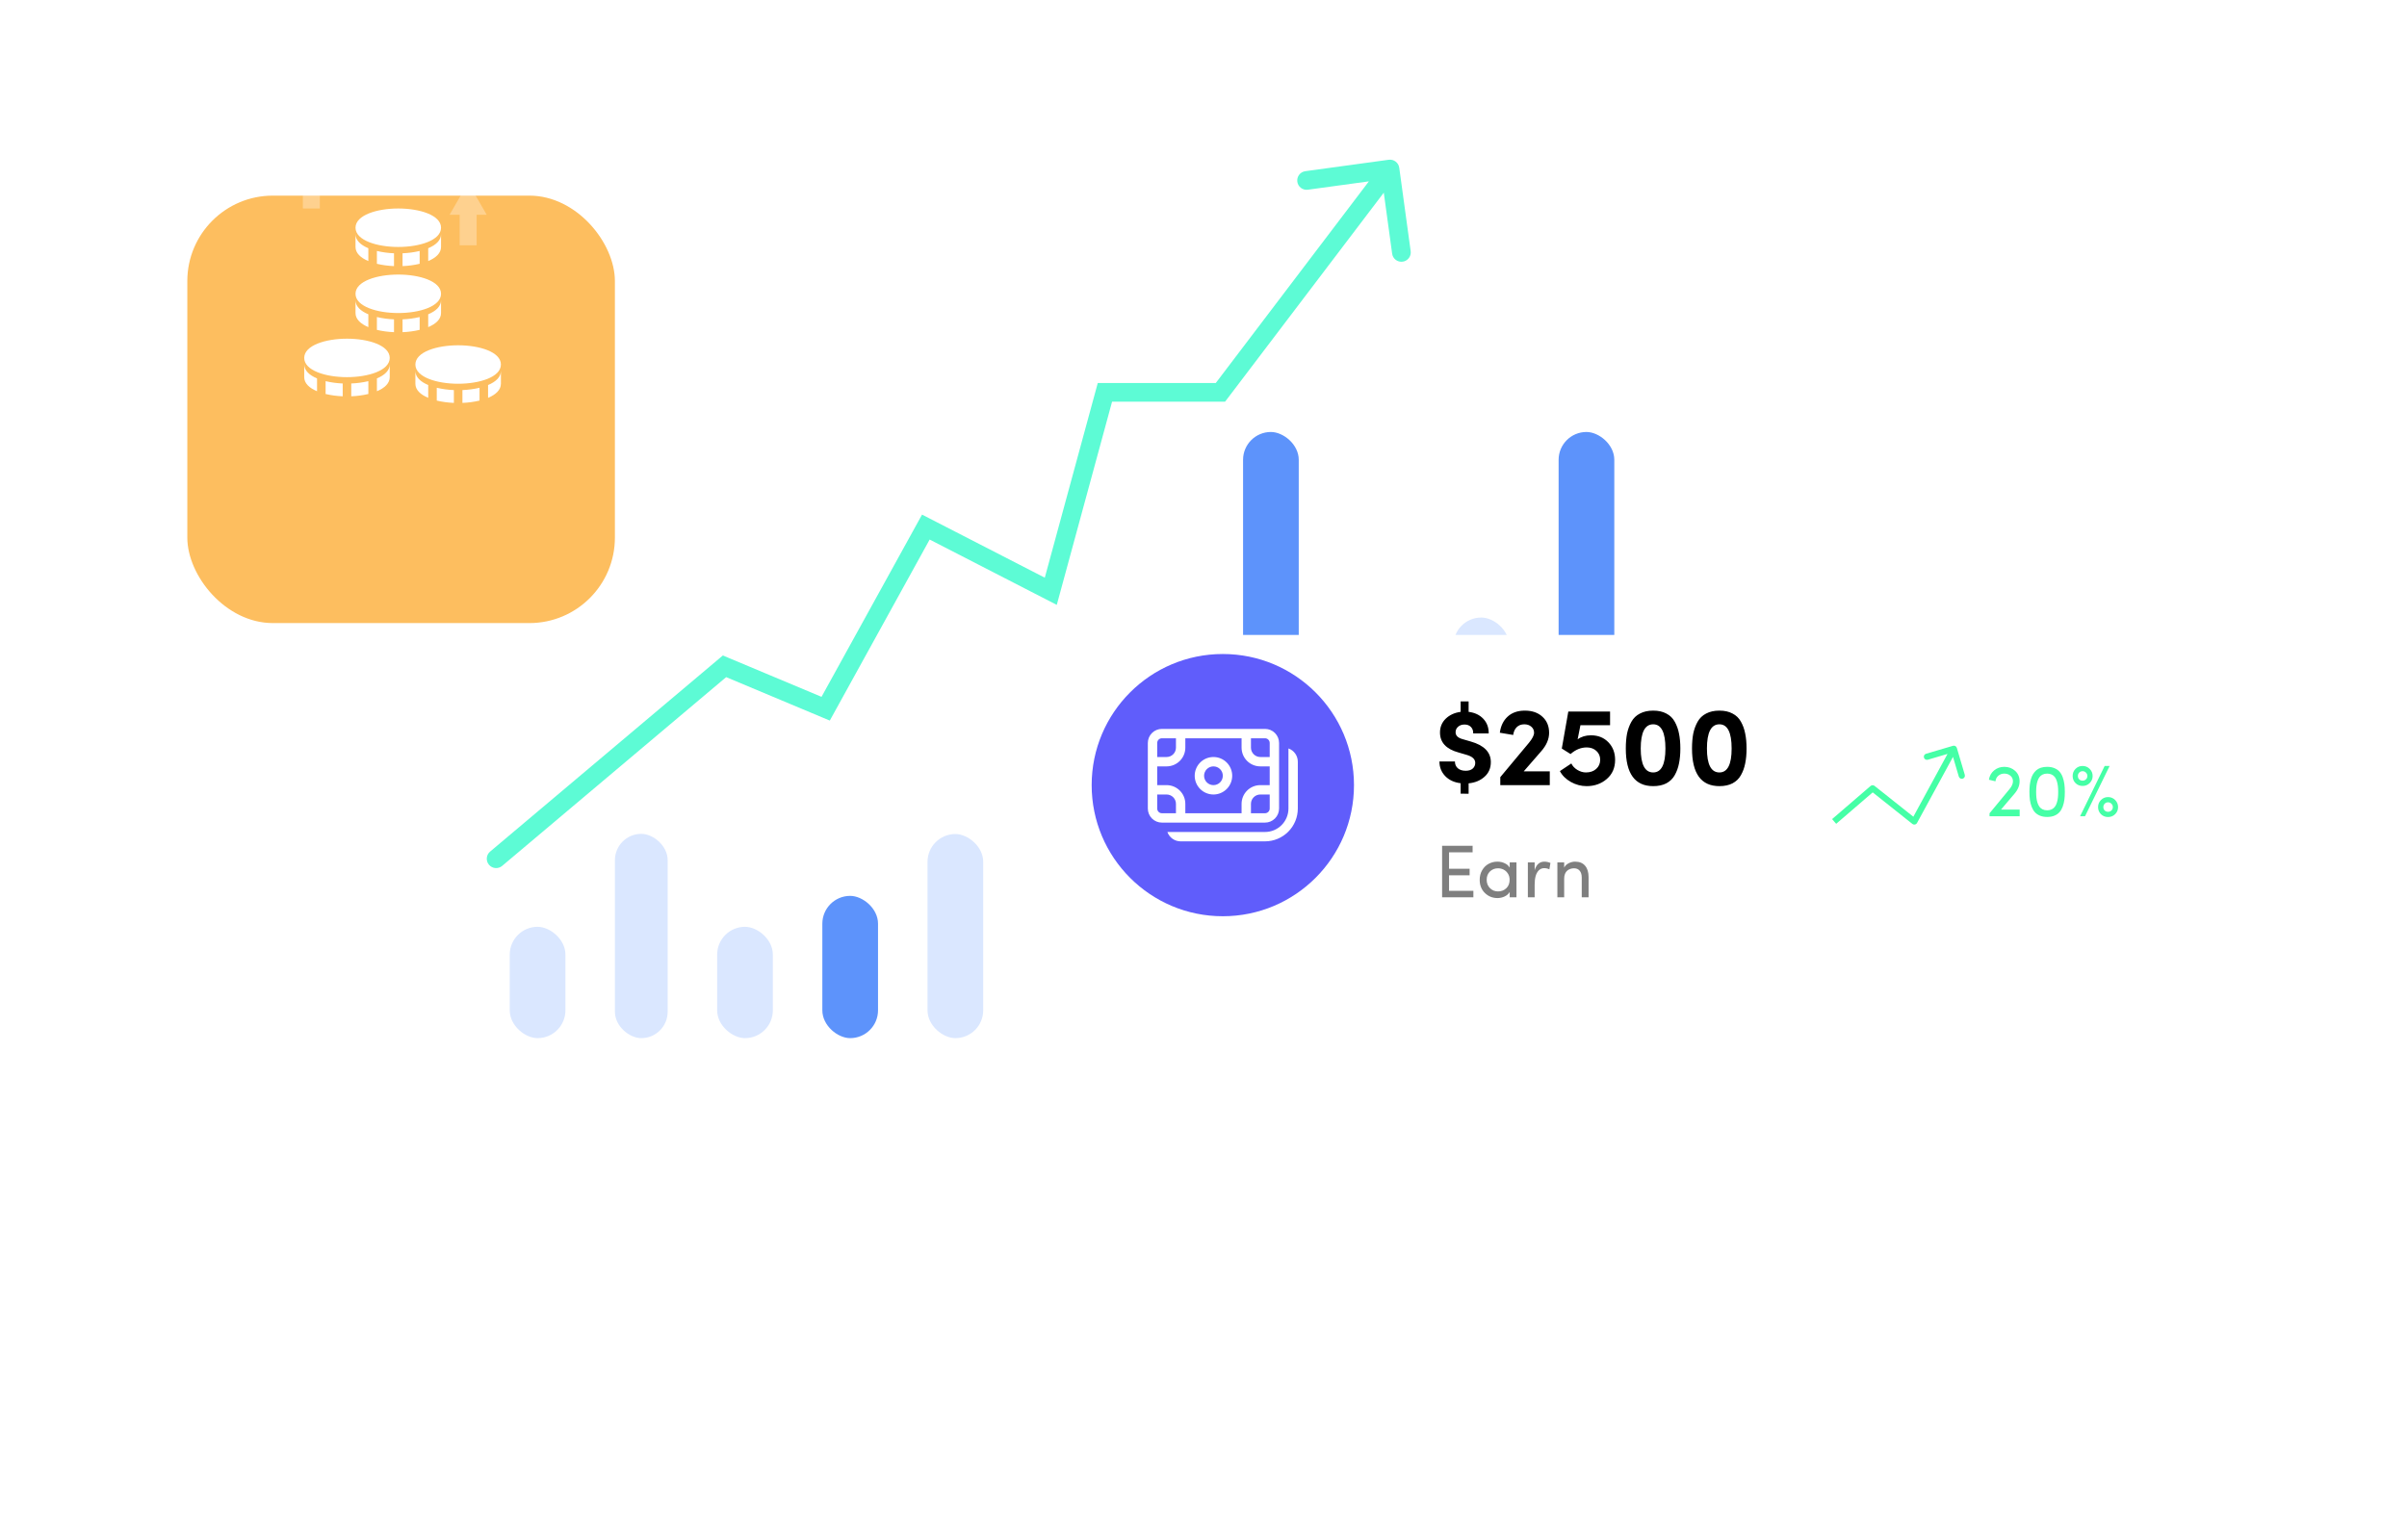 <svg width="386" height="247" viewBox="0 0 386 247" fill="none" xmlns="http://www.w3.org/2000/svg">
<g filter="url(#filter0_d_3164_30248)">
<rect width="230.541" height="177.47" rx="9.515" transform="matrix(-1 0 0 1 285.07 9.104)" fill="white"/>
</g>
<rect width="97.237" height="8.93" rx="4.465" transform="matrix(4.37114e-08 -1 -1 -4.37114e-08 258.879 166.533)" fill="#5D93FB"/>
<rect width="67.471" height="8.93" rx="4.465" transform="matrix(4.37114e-08 -1 -1 -4.37114e-08 242.011 166.533)" fill="#DAE7FF"/>
<rect width="38.697" height="8.93" rx="4.465" transform="matrix(4.37114e-08 -1 -1 -4.37114e-08 225.144 166.533)" fill="#5D93FB"/>
<rect width="97.237" height="8.93" rx="4.465" transform="matrix(4.37114e-08 -1 -1 -4.37114e-08 208.275 166.533)" fill="#5D93FB"/>
<rect width="24.805" height="8.93" rx="4.465" transform="matrix(4.37114e-08 -1 -1 -4.37114e-08 191.408 166.533)" fill="#DAE7FF"/>
<rect width="53.58" height="8.93" rx="4.465" transform="matrix(4.37114e-08 -1 -1 -4.37114e-08 174.54 166.533)" fill="#5D93FB"/>
<rect width="32.743" height="8.93" rx="4.465" transform="matrix(4.37114e-08 -1 -1 -4.37114e-08 157.673 166.533)" fill="#DAE7FF"/>
<rect width="22.821" height="8.93" rx="4.465" transform="matrix(4.37114e-08 -1 -1 -4.37114e-08 140.805 166.533)" fill="#5D93FB"/>
<rect width="17.86" height="8.93" rx="4.465" transform="matrix(4.37114e-08 -1 -1 -4.37114e-08 123.938 166.533)" fill="#DAE7FF"/>
<rect width="32.773" height="8.457" rx="4.229" transform="matrix(4.37114e-08 -1 -1 -4.37114e-08 107.069 166.533)" fill="#DAE7FF"/>
<rect width="17.86" height="8.93" rx="4.465" transform="matrix(4.37114e-08 -1 -1 -4.37114e-08 90.675 166.533)" fill="#DAE7FF"/>
<path d="M78.596 136.608C77.962 137.142 77.882 138.089 78.416 138.722C78.95 139.355 79.896 139.436 80.529 138.902L78.596 136.608ZM116.187 106.885L116.767 105.502L115.922 105.147L115.221 105.738L116.187 106.885ZM132.408 113.687L131.828 115.07L133.07 115.592L133.721 114.412L132.408 113.687ZM148.474 84.551L149.16 83.217L147.864 82.551L147.161 83.826L148.474 84.551ZM168.509 94.851L167.823 96.185L169.47 97.032L169.957 95.245L168.509 94.851ZM177.192 62.936V61.436H176.046L175.745 62.542L177.192 62.936ZM195.716 62.936V64.436H196.461L196.911 63.843L195.716 62.936ZM224.392 26.912C224.28 26.091 223.523 25.517 222.702 25.629L209.327 27.461C208.507 27.574 207.932 28.33 208.045 29.151C208.157 29.972 208.914 30.546 209.734 30.433L221.623 28.805L223.252 40.694C223.364 41.515 224.121 42.089 224.942 41.977C225.762 41.864 226.337 41.108 226.224 40.287L224.392 26.912ZM80.529 138.902L117.154 108.032L115.221 105.738L78.596 136.608L80.529 138.902ZM115.607 108.268L131.828 115.07L132.988 112.304L116.767 105.502L115.607 108.268ZM133.721 114.412L149.788 85.275L147.161 83.826L131.094 112.963L133.721 114.412ZM147.788 85.885L167.823 96.185L169.195 93.517L149.16 83.217L147.788 85.885ZM169.957 95.245L178.639 63.33L175.745 62.542L167.062 94.458L169.957 95.245ZM177.192 64.436H195.716V61.436H177.192V64.436ZM196.911 63.843L224.101 28.022L221.711 26.208L194.522 62.029L196.911 63.843Z" fill="#5DFBD5"/>
<g filter="url(#filter1_d_3164_30248)">
<rect x="30.039" y="9.104" width="68.57" height="68.57" rx="13.714" fill="#FDBE5F"/>
</g>
<path d="M55.643 54.33C52.236 54.33 48.786 55.39 48.786 57.416C48.786 59.441 52.236 60.501 55.643 60.501C59.051 60.501 62.5 59.441 62.5 57.416C62.5 55.39 59.051 54.33 55.643 54.33ZM52.215 61.145V63.202C53.063 63.407 54.001 63.532 54.958 63.573V61.516C54.033 61.48 53.115 61.355 52.215 61.145V61.145ZM56.329 61.515V63.572C57.253 63.537 58.171 63.413 59.072 63.201V61.144C58.171 61.355 57.253 61.48 56.329 61.515V61.515ZM60.443 60.705V62.762C61.678 62.245 62.5 61.489 62.5 60.501V58.444C62.5 59.432 61.678 60.187 60.443 60.705ZM50.843 62.762V60.705C49.609 60.187 48.786 59.431 48.786 58.444V60.501C48.786 61.488 49.609 62.245 50.843 62.762Z" fill="white"/>
<path d="M63.87 44.044C60.462 44.044 57.013 45.104 57.013 47.13C57.013 49.155 60.462 50.215 63.87 50.215C67.278 50.215 70.727 49.155 70.727 47.13C70.727 45.104 67.278 44.044 63.87 44.044ZM60.441 50.858V52.916C61.289 53.121 62.227 53.246 63.184 53.286V51.229C62.26 51.193 61.342 51.069 60.441 50.858V50.858ZM64.555 51.229V53.286C65.48 53.251 66.398 53.126 67.298 52.915V50.858C66.398 51.069 65.48 51.194 64.555 51.229V51.229ZM68.67 50.419V52.476C69.905 51.958 70.727 51.203 70.727 50.215V48.158C70.727 49.146 69.905 49.901 68.67 50.419ZM59.07 52.476V50.419C57.836 49.901 57.013 49.145 57.013 48.158V50.215C57.013 51.202 57.836 51.958 59.07 52.476Z" fill="white"/>
<path d="M63.87 33.445C60.462 33.445 57.013 34.505 57.013 36.531C57.013 38.556 60.462 39.617 63.87 39.617C67.278 39.617 70.727 38.556 70.727 36.531C70.727 34.505 67.278 33.445 63.87 33.445ZM60.441 40.26V42.317C61.289 42.522 62.227 42.647 63.184 42.688V40.631C62.26 40.595 61.342 40.471 60.441 40.26V40.26ZM64.555 40.63V42.687C65.48 42.652 66.398 42.528 67.298 42.316V40.259C66.398 40.471 65.48 40.595 64.555 40.63V40.63ZM68.67 39.82V41.877C69.905 41.36 70.727 40.604 70.727 39.617V37.559C70.727 38.547 69.905 39.303 68.67 39.82ZM59.07 41.877V39.82C57.836 39.303 57.013 38.546 57.013 37.559V39.617C57.013 40.603 57.836 41.36 59.07 41.877Z" fill="white"/>
<path d="M73.471 55.389C70.064 55.389 66.614 56.449 66.614 58.474C66.614 60.5 70.064 61.56 73.471 61.56C76.879 61.56 80.328 60.5 80.328 58.474C80.328 56.449 76.879 55.389 73.471 55.389ZM70.043 62.203V64.26C70.891 64.465 71.829 64.591 72.786 64.631V62.574C71.862 62.538 70.943 62.414 70.043 62.203V62.203ZM74.157 62.574V64.631C75.081 64.595 76 64.471 76.9 64.26V62.203C76 62.414 75.081 62.538 74.157 62.574V62.574ZM78.271 61.764V63.821C79.506 63.303 80.328 62.547 80.328 61.56V59.503C80.328 60.49 79.506 61.246 78.271 61.764ZM68.671 63.821V61.764C67.437 61.246 66.614 60.49 66.614 59.503V61.56C66.614 62.547 67.437 63.303 68.671 63.821Z" fill="white"/>
<path opacity="0.3" fill-rule="evenodd" clip-rule="evenodd" d="M78.051 34.451L75.074 29.295L72.098 34.451H73.711V39.35H76.437V34.451H78.051Z" fill="white"/>
<path opacity="0.3" fill-rule="evenodd" clip-rule="evenodd" d="M52.907 28.547L49.93 23.392L46.953 28.547H48.567V33.447H51.292V28.547H52.907Z" fill="white"/>
<path fill-rule="evenodd" clip-rule="evenodd" d="M65.239 23.519L62.262 18.363L59.285 23.519H60.899V28.419H63.624V23.519H65.239Z" fill="white"/>
<g filter="url(#filter2_d_3164_30248)">
<rect x="162.445" y="91.856" width="192.594" height="67.306" rx="10" fill="white"/>
</g>
<circle cx="196.099" cy="125.946" r="21.033" fill="#605DFB"/>
<path d="M191.59 124.443C191.59 123.646 191.906 122.881 192.47 122.317C193.034 121.753 193.799 121.437 194.596 121.437C195.393 121.437 196.158 121.753 196.722 122.317C197.286 122.881 197.603 123.646 197.603 124.443C197.603 125.24 197.286 126.005 196.722 126.569C196.158 127.133 195.393 127.45 194.596 127.45C193.799 127.45 193.034 127.133 192.47 126.569C191.906 126.005 191.59 125.24 191.59 124.443ZM194.596 122.94C194.197 122.94 193.815 123.098 193.533 123.38C193.251 123.662 193.093 124.044 193.093 124.443C193.093 124.842 193.251 125.224 193.533 125.506C193.815 125.788 194.197 125.946 194.596 125.946C194.995 125.946 195.377 125.788 195.659 125.506C195.941 125.224 196.099 124.842 196.099 124.443C196.099 124.044 195.941 123.662 195.659 123.38C195.377 123.098 194.995 122.94 194.596 122.94ZM186.328 116.927C185.73 116.927 185.157 117.164 184.734 117.587C184.311 118.01 184.073 118.584 184.073 119.182V129.704C184.073 130.302 184.311 130.876 184.734 131.299C185.157 131.722 185.73 131.959 186.328 131.959H202.864C203.462 131.959 204.036 131.722 204.458 131.299C204.881 130.876 205.119 130.302 205.119 129.704V119.182C205.119 118.584 204.881 118.01 204.458 117.587C204.036 117.164 203.462 116.927 202.864 116.927H186.328ZM185.576 119.182C185.576 118.982 185.656 118.791 185.797 118.65C185.938 118.509 186.129 118.43 186.328 118.43H188.583V119.933C188.583 120.332 188.425 120.714 188.143 120.996C187.861 121.278 187.478 121.437 187.08 121.437H185.576V119.182ZM185.576 122.94H187.08C187.877 122.94 188.642 122.623 189.206 122.059C189.77 121.495 190.086 120.731 190.086 119.933V118.43H199.106V119.933C199.106 120.731 199.423 121.495 199.986 122.059C200.55 122.623 201.315 122.94 202.112 122.94H203.616V125.946H202.112C201.315 125.946 200.55 126.263 199.986 126.827C199.423 127.391 199.106 128.155 199.106 128.953V130.456H190.086V128.953C190.086 128.155 189.77 127.391 189.206 126.827C188.642 126.263 187.877 125.946 187.08 125.946H185.576V122.94ZM200.609 118.43H202.864C203.063 118.43 203.254 118.509 203.395 118.65C203.536 118.791 203.616 118.982 203.616 119.182V121.437H202.112C201.714 121.437 201.331 121.278 201.049 120.996C200.767 120.714 200.609 120.332 200.609 119.933V118.43ZM203.616 127.45V129.704C203.616 129.904 203.536 130.095 203.395 130.236C203.254 130.377 203.063 130.456 202.864 130.456H200.609V128.953C200.609 128.554 200.767 128.172 201.049 127.89C201.331 127.608 201.714 127.45 202.112 127.45H203.616ZM188.583 130.456H186.328C186.129 130.456 185.938 130.377 185.797 130.236C185.656 130.095 185.576 129.904 185.576 129.704V127.45H187.08C187.478 127.45 187.861 127.608 188.143 127.89C188.425 128.172 188.583 128.554 188.583 128.953V130.456ZM206.622 129.704C206.622 130.701 206.226 131.657 205.521 132.362C204.817 133.067 203.861 133.463 202.864 133.463H187.208C187.363 133.902 187.651 134.283 188.032 134.552C188.413 134.822 188.868 134.966 189.335 134.966H202.864C204.259 134.966 205.598 134.411 206.584 133.425C207.571 132.438 208.125 131.1 208.125 129.704V122.188C208.126 121.722 207.981 121.267 207.712 120.886C207.443 120.505 207.062 120.217 206.622 120.061V129.704Z" fill="white"/>
<path d="M239.079 122.256C239.079 123.228 238.737 124.014 238.053 124.614C237.381 125.214 236.535 125.562 235.515 125.658V127.332L234.237 127.314V125.64C233.205 125.52 232.377 125.136 231.753 124.488C231.141 123.84 230.835 123.06 230.835 122.148H233.319C233.319 122.592 233.469 122.952 233.769 123.228C234.081 123.504 234.507 123.642 235.047 123.642C235.527 123.642 235.899 123.528 236.163 123.3C236.439 123.06 236.577 122.754 236.577 122.382C236.577 121.794 236.133 121.368 235.245 121.104L233.895 120.708C231.915 120.168 230.925 119.1 230.925 117.504C230.925 116.628 231.231 115.89 231.843 115.29C232.467 114.69 233.265 114.324 234.237 114.192V112.518H235.515V114.192C236.499 114.312 237.285 114.684 237.873 115.308C238.461 115.932 238.749 116.712 238.737 117.648H236.253C236.265 117.228 236.145 116.886 235.893 116.622C235.641 116.358 235.299 116.226 234.867 116.226C234.435 116.226 234.087 116.346 233.823 116.586C233.559 116.814 233.427 117.108 233.427 117.468C233.427 118.008 233.817 118.38 234.597 118.584L235.839 118.944C237.999 119.556 239.079 120.66 239.079 122.256ZM244.356 123.732H248.532V125.946H240.594V124.668L245.202 119.142C245.742 118.482 246.012 117.948 246.012 117.54C246.012 117.144 245.862 116.82 245.562 116.568C245.274 116.316 244.902 116.19 244.446 116.19C243.942 116.19 243.534 116.346 243.222 116.658C242.922 116.958 242.736 117.372 242.664 117.9L240.522 117.54C240.666 116.46 241.08 115.602 241.764 114.966C242.46 114.318 243.384 113.994 244.536 113.994C245.712 113.994 246.654 114.324 247.362 114.984C248.07 115.632 248.424 116.49 248.424 117.558C248.424 118.578 247.992 119.574 247.128 120.546L244.356 123.732ZM255.139 117.954C256.279 117.954 257.209 118.326 257.929 119.07C258.649 119.814 259.009 120.756 259.009 121.896C259.009 123.168 258.565 124.188 257.677 124.956C256.789 125.724 255.709 126.108 254.437 126.108C253.561 126.108 252.721 125.886 251.917 125.442C251.113 124.986 250.525 124.404 250.153 123.696L251.989 122.472C252.181 122.88 252.499 123.222 252.943 123.498C253.399 123.774 253.861 123.912 254.329 123.912C255.001 123.912 255.547 123.726 255.967 123.354C256.399 122.97 256.615 122.478 256.615 121.878C256.615 121.302 256.411 120.828 256.003 120.456C255.595 120.084 255.079 119.898 254.455 119.898C253.531 119.898 252.667 120.252 251.863 120.96L250.459 120.078L251.503 114.138H258.199V116.334H253.447L252.997 118.602C253.585 118.17 254.299 117.954 255.139 117.954ZM265.115 126.108C262.187 126.108 260.723 124.098 260.723 120.078C260.723 119.178 260.789 118.38 260.921 117.684C261.065 116.988 261.299 116.352 261.623 115.776C261.947 115.2 262.403 114.762 262.991 114.462C263.579 114.15 264.287 113.994 265.115 113.994C265.943 113.994 266.645 114.15 267.221 114.462C267.809 114.762 268.259 115.2 268.571 115.776C268.895 116.352 269.123 116.988 269.255 117.684C269.399 118.38 269.471 119.178 269.471 120.078C269.471 120.966 269.399 121.758 269.255 122.454C269.123 123.138 268.895 123.768 268.571 124.344C268.259 124.908 267.809 125.346 267.221 125.658C266.645 125.958 265.943 126.108 265.115 126.108ZM265.115 123.912C266.423 123.912 267.077 122.634 267.077 120.078C267.077 117.486 266.423 116.19 265.115 116.19C263.783 116.19 263.117 117.486 263.117 120.078C263.117 122.634 263.783 123.912 265.115 123.912ZM275.732 126.108C272.804 126.108 271.34 124.098 271.34 120.078C271.34 119.178 271.406 118.38 271.538 117.684C271.682 116.988 271.916 116.352 272.24 115.776C272.564 115.2 273.02 114.762 273.608 114.462C274.196 114.15 274.904 113.994 275.732 113.994C276.56 113.994 277.262 114.15 277.838 114.462C278.426 114.762 278.876 115.2 279.188 115.776C279.512 116.352 279.74 116.988 279.872 117.684C280.016 118.38 280.088 119.178 280.088 120.078C280.088 120.966 280.016 121.758 279.872 122.454C279.74 123.138 279.512 123.768 279.188 124.344C278.876 124.908 278.426 125.346 277.838 125.658C277.262 125.958 276.56 126.108 275.732 126.108ZM275.732 123.912C277.04 123.912 277.694 122.634 277.694 120.078C277.694 117.486 277.04 116.19 275.732 116.19C274.4 116.19 273.734 117.486 273.734 120.078C273.734 122.634 274.4 123.912 275.732 123.912Z" fill="black"/>
<path opacity="0.5" d="M231.264 143.946V135.679H236.156V136.722H232.377V139.364H235.676V140.407H232.377V142.903H236.279V143.946H231.264ZM237.293 141.14C237.293 140.562 237.424 140.048 237.686 139.599C237.947 139.149 238.293 138.808 238.723 138.573C239.152 138.339 239.625 138.222 240.141 138.222C240.551 138.222 240.936 138.306 241.295 138.474C241.658 138.638 241.928 138.874 242.104 139.183V138.345H243.188V143.946H242.104V143.085C241.924 143.394 241.652 143.634 241.289 143.806C240.93 143.978 240.547 144.063 240.141 144.063C239.352 144.063 238.68 143.792 238.125 143.249C237.57 142.706 237.293 142.003 237.293 141.14ZM238.412 141.128C238.412 141.671 238.588 142.118 238.939 142.47C239.291 142.821 239.723 142.997 240.234 142.997C240.754 142.997 241.193 142.829 241.553 142.493C241.912 142.157 242.092 141.702 242.092 141.128C242.092 140.745 241.998 140.411 241.811 140.126C241.623 139.837 241.391 139.626 241.113 139.493C240.84 139.356 240.547 139.288 240.234 139.288C239.719 139.288 239.285 139.458 238.934 139.798C238.586 140.138 238.412 140.581 238.412 141.128ZM245.016 143.946V138.345H246.105V139.604C246.375 138.683 246.895 138.222 247.664 138.222C247.855 138.222 248.043 138.245 248.227 138.292C248.414 138.335 248.551 138.384 248.637 138.438L248.467 139.458C248.205 139.329 247.93 139.265 247.641 139.265C247.293 139.265 247.002 139.384 246.768 139.622C246.533 139.86 246.363 140.173 246.258 140.56C246.156 140.946 246.105 141.396 246.105 141.907V143.946H245.016ZM249.75 143.946V138.345H250.84V139.183C250.996 138.87 251.242 138.632 251.578 138.468C251.914 138.304 252.252 138.222 252.592 138.222C253.287 138.222 253.82 138.438 254.191 138.872C254.566 139.306 254.754 139.917 254.754 140.706V143.946H253.658V140.776C253.658 140.308 253.549 139.942 253.33 139.681C253.111 139.419 252.809 139.288 252.422 139.288C252.215 139.288 252.02 139.319 251.836 139.382C251.656 139.44 251.49 139.532 251.338 139.657C251.186 139.782 251.064 139.954 250.975 140.173C250.885 140.388 250.84 140.638 250.84 140.923V143.946H249.75Z" fill="black"/>
<path d="M300.304 126.461L300.615 126.069C300.427 125.92 300.159 125.925 299.977 126.082L300.304 126.461ZM306.989 131.775L306.678 132.166C306.794 132.258 306.944 132.294 307.089 132.265C307.234 132.235 307.358 132.143 307.428 132.014L306.989 131.775ZM313.811 119.977C313.732 119.712 313.454 119.56 313.19 119.639L308.874 120.913C308.609 120.991 308.458 121.269 308.536 121.534C308.614 121.799 308.892 121.95 309.157 121.872L312.993 120.739L314.126 124.576C314.204 124.84 314.482 124.992 314.747 124.913C315.012 124.835 315.163 124.557 315.085 124.292L313.811 119.977ZM294.459 132.153L300.63 126.84L299.977 126.082L293.807 131.396L294.459 132.153ZM299.992 126.852L306.678 132.166L307.3 131.383L300.615 126.069L299.992 126.852ZM307.428 132.014L313.77 120.357L312.892 119.879L306.55 131.536L307.428 132.014Z" fill="#45FFA6"/>
<path d="M318.952 125.081C319.054 124.456 319.333 123.956 319.79 123.581C320.251 123.202 320.792 123.013 321.413 123.013C322.108 123.013 322.692 123.229 323.165 123.663C323.638 124.097 323.874 124.653 323.874 125.333C323.874 126.04 323.591 126.716 323.024 127.36C322.646 127.802 322.263 128.251 321.876 128.708C321.493 129.165 321.167 129.552 320.897 129.868H323.886V130.946H319.052V130.466L322.233 126.616C322.616 126.163 322.808 125.735 322.808 125.333C322.808 124.962 322.673 124.663 322.403 124.437C322.138 124.21 321.808 124.097 321.413 124.097C321.05 124.097 320.735 124.208 320.47 124.431C320.208 124.649 320.052 124.95 320.001 125.333L318.952 125.081ZM325.45 127.044C325.45 126.653 325.468 126.294 325.503 125.966C325.542 125.638 325.603 125.319 325.685 125.011C325.771 124.698 325.886 124.425 326.03 124.19C326.175 123.952 326.349 123.743 326.552 123.563C326.759 123.384 327.009 123.247 327.302 123.153C327.599 123.06 327.931 123.013 328.298 123.013C328.739 123.013 329.126 123.083 329.458 123.224C329.794 123.36 330.065 123.548 330.272 123.786C330.483 124.021 330.653 124.313 330.782 124.665C330.911 125.017 331.001 125.384 331.052 125.767C331.103 126.146 331.128 126.571 331.128 127.044C331.128 127.513 331.103 127.937 331.052 128.315C331.001 128.69 330.911 129.054 330.782 129.405C330.653 129.753 330.483 130.046 330.272 130.284C330.065 130.519 329.794 130.706 329.458 130.847C329.126 130.983 328.739 131.052 328.298 131.052C327.86 131.052 327.474 130.983 327.138 130.847C326.802 130.706 326.528 130.519 326.317 130.284C326.106 130.046 325.935 129.753 325.802 129.405C325.673 129.058 325.581 128.694 325.526 128.315C325.476 127.933 325.45 127.509 325.45 127.044ZM326.528 127.044C326.528 127.388 326.544 127.698 326.575 127.976C326.606 128.253 326.663 128.521 326.745 128.778C326.827 129.032 326.933 129.247 327.062 129.423C327.19 129.595 327.358 129.731 327.565 129.833C327.776 129.935 328.021 129.985 328.298 129.985C328.575 129.985 328.817 129.935 329.024 129.833C329.231 129.728 329.399 129.589 329.528 129.417C329.661 129.245 329.767 129.032 329.845 128.778C329.927 128.521 329.983 128.253 330.015 127.976C330.046 127.698 330.062 127.388 330.062 127.044C330.062 126.696 330.046 126.384 330.015 126.106C329.983 125.829 329.927 125.562 329.845 125.304C329.767 125.046 329.661 124.831 329.528 124.659C329.399 124.487 329.231 124.351 329.024 124.249C328.817 124.147 328.575 124.097 328.298 124.097C328.021 124.097 327.776 124.147 327.565 124.249C327.358 124.351 327.19 124.487 327.062 124.659C326.933 124.831 326.827 125.046 326.745 125.304C326.663 125.562 326.606 125.829 326.575 126.106C326.544 126.384 326.528 126.696 326.528 127.044ZM332.382 124.478C332.382 124.028 332.534 123.649 332.839 123.341C333.147 123.028 333.526 122.872 333.976 122.872C334.421 122.872 334.8 123.028 335.112 123.341C335.429 123.653 335.587 124.032 335.587 124.478C335.587 124.927 335.431 125.306 335.118 125.614C334.806 125.923 334.425 126.077 333.976 126.077C333.526 126.077 333.147 125.925 332.839 125.62C332.534 125.312 332.382 124.931 332.382 124.478ZM333.22 124.478C333.22 124.696 333.29 124.878 333.431 125.022C333.575 125.163 333.757 125.233 333.976 125.233C334.19 125.233 334.372 125.161 334.521 125.017C334.669 124.872 334.743 124.692 334.743 124.478C334.743 124.267 334.667 124.087 334.515 123.938C334.366 123.786 334.187 123.71 333.976 123.71C333.761 123.71 333.581 123.784 333.437 123.933C333.292 124.081 333.22 124.263 333.22 124.478ZM333.571 130.946L337.515 122.872H338.312L334.362 130.946H333.571ZM336.46 129.47C336.46 129.024 336.614 128.646 336.923 128.333C337.231 128.021 337.61 127.864 338.06 127.864C338.505 127.864 338.884 128.021 339.196 128.333C339.509 128.646 339.665 129.024 339.665 129.47C339.665 129.919 339.509 130.298 339.196 130.606C338.888 130.911 338.509 131.063 338.06 131.063C337.606 131.063 337.226 130.911 336.917 130.606C336.612 130.298 336.46 129.919 336.46 129.47ZM337.304 129.47C337.304 129.688 337.376 129.87 337.521 130.015C337.665 130.155 337.845 130.226 338.06 130.226C338.274 130.226 338.456 130.153 338.604 130.009C338.753 129.864 338.827 129.685 338.827 129.47C338.827 129.259 338.751 129.079 338.599 128.931C338.45 128.778 338.271 128.702 338.06 128.702C337.845 128.702 337.665 128.776 337.521 128.925C337.376 129.073 337.304 129.255 337.304 129.47Z" fill="#45FFA6"/>
<defs>
<filter id="filter0_d_3164_30248" x="20.385" y="0.567" width="298.83" height="245.759" filterUnits="userSpaceOnUse" color-interpolation-filters="sRGB">
<feFlood flood-opacity="0" result="BackgroundImageFix"/>
<feColorMatrix in="SourceAlpha" type="matrix" values="0 0 0 0 0 0 0 0 0 0 0 0 0 0 0 0 0 0 127 0" result="hardAlpha"/>
<feOffset dy="25.608"/>
<feGaussianBlur stdDeviation="17.072"/>
<feComposite in2="hardAlpha" operator="out"/>
<feColorMatrix type="matrix" values="0 0 0 0 0.078 0 0 0 0 0.106 0 0 0 0 0.365 0 0 0 0.1 0"/>
<feBlend mode="normal" in2="BackgroundImageFix" result="effect1_dropShadow_3164_30248"/>
<feBlend mode="normal" in="SourceGraphic" in2="effect1_dropShadow_3164_30248" result="shape"/>
</filter>
<filter id="filter1_d_3164_30248" x="0.336" y="1.678" width="127.977" height="127.977" filterUnits="userSpaceOnUse" color-interpolation-filters="sRGB">
<feFlood flood-opacity="0" result="BackgroundImageFix"/>
<feColorMatrix in="SourceAlpha" type="matrix" values="0 0 0 0 0 0 0 0 0 0 0 0 0 0 0 0 0 0 127 0" result="hardAlpha"/>
<feOffset dy="22.277"/>
<feGaussianBlur stdDeviation="14.852"/>
<feComposite in2="hardAlpha" operator="out"/>
<feColorMatrix type="matrix" values="0 0 0 0 0.078 0 0 0 0 0.106 0 0 0 0 0.365 0 0 0 0.1 0"/>
<feBlend mode="normal" in2="BackgroundImageFix" result="effect1_dropShadow_3164_30248"/>
<feBlend mode="normal" in="SourceGraphic" in2="effect1_dropShadow_3164_30248" result="shape"/>
</filter>
<filter id="filter2_d_3164_30248" x="132.445" y="71.856" width="252.595" height="127.307" filterUnits="userSpaceOnUse" color-interpolation-filters="sRGB">
<feFlood flood-opacity="0" result="BackgroundImageFix"/>
<feColorMatrix in="SourceAlpha" type="matrix" values="0 0 0 0 0 0 0 0 0 0 0 0 0 0 0 0 0 0 127 0" result="hardAlpha"/>
<feOffset dy="10"/>
<feGaussianBlur stdDeviation="15"/>
<feComposite in2="hardAlpha" operator="out"/>
<feColorMatrix type="matrix" values="0 0 0 0 0.732 0 0 0 0 0.91 0 0 0 0 0.992 0 0 0 0.5 0"/>
<feBlend mode="normal" in2="BackgroundImageFix" result="effect1_dropShadow_3164_30248"/>
<feBlend mode="normal" in="SourceGraphic" in2="effect1_dropShadow_3164_30248" result="shape"/>
</filter>
</defs>
</svg>
